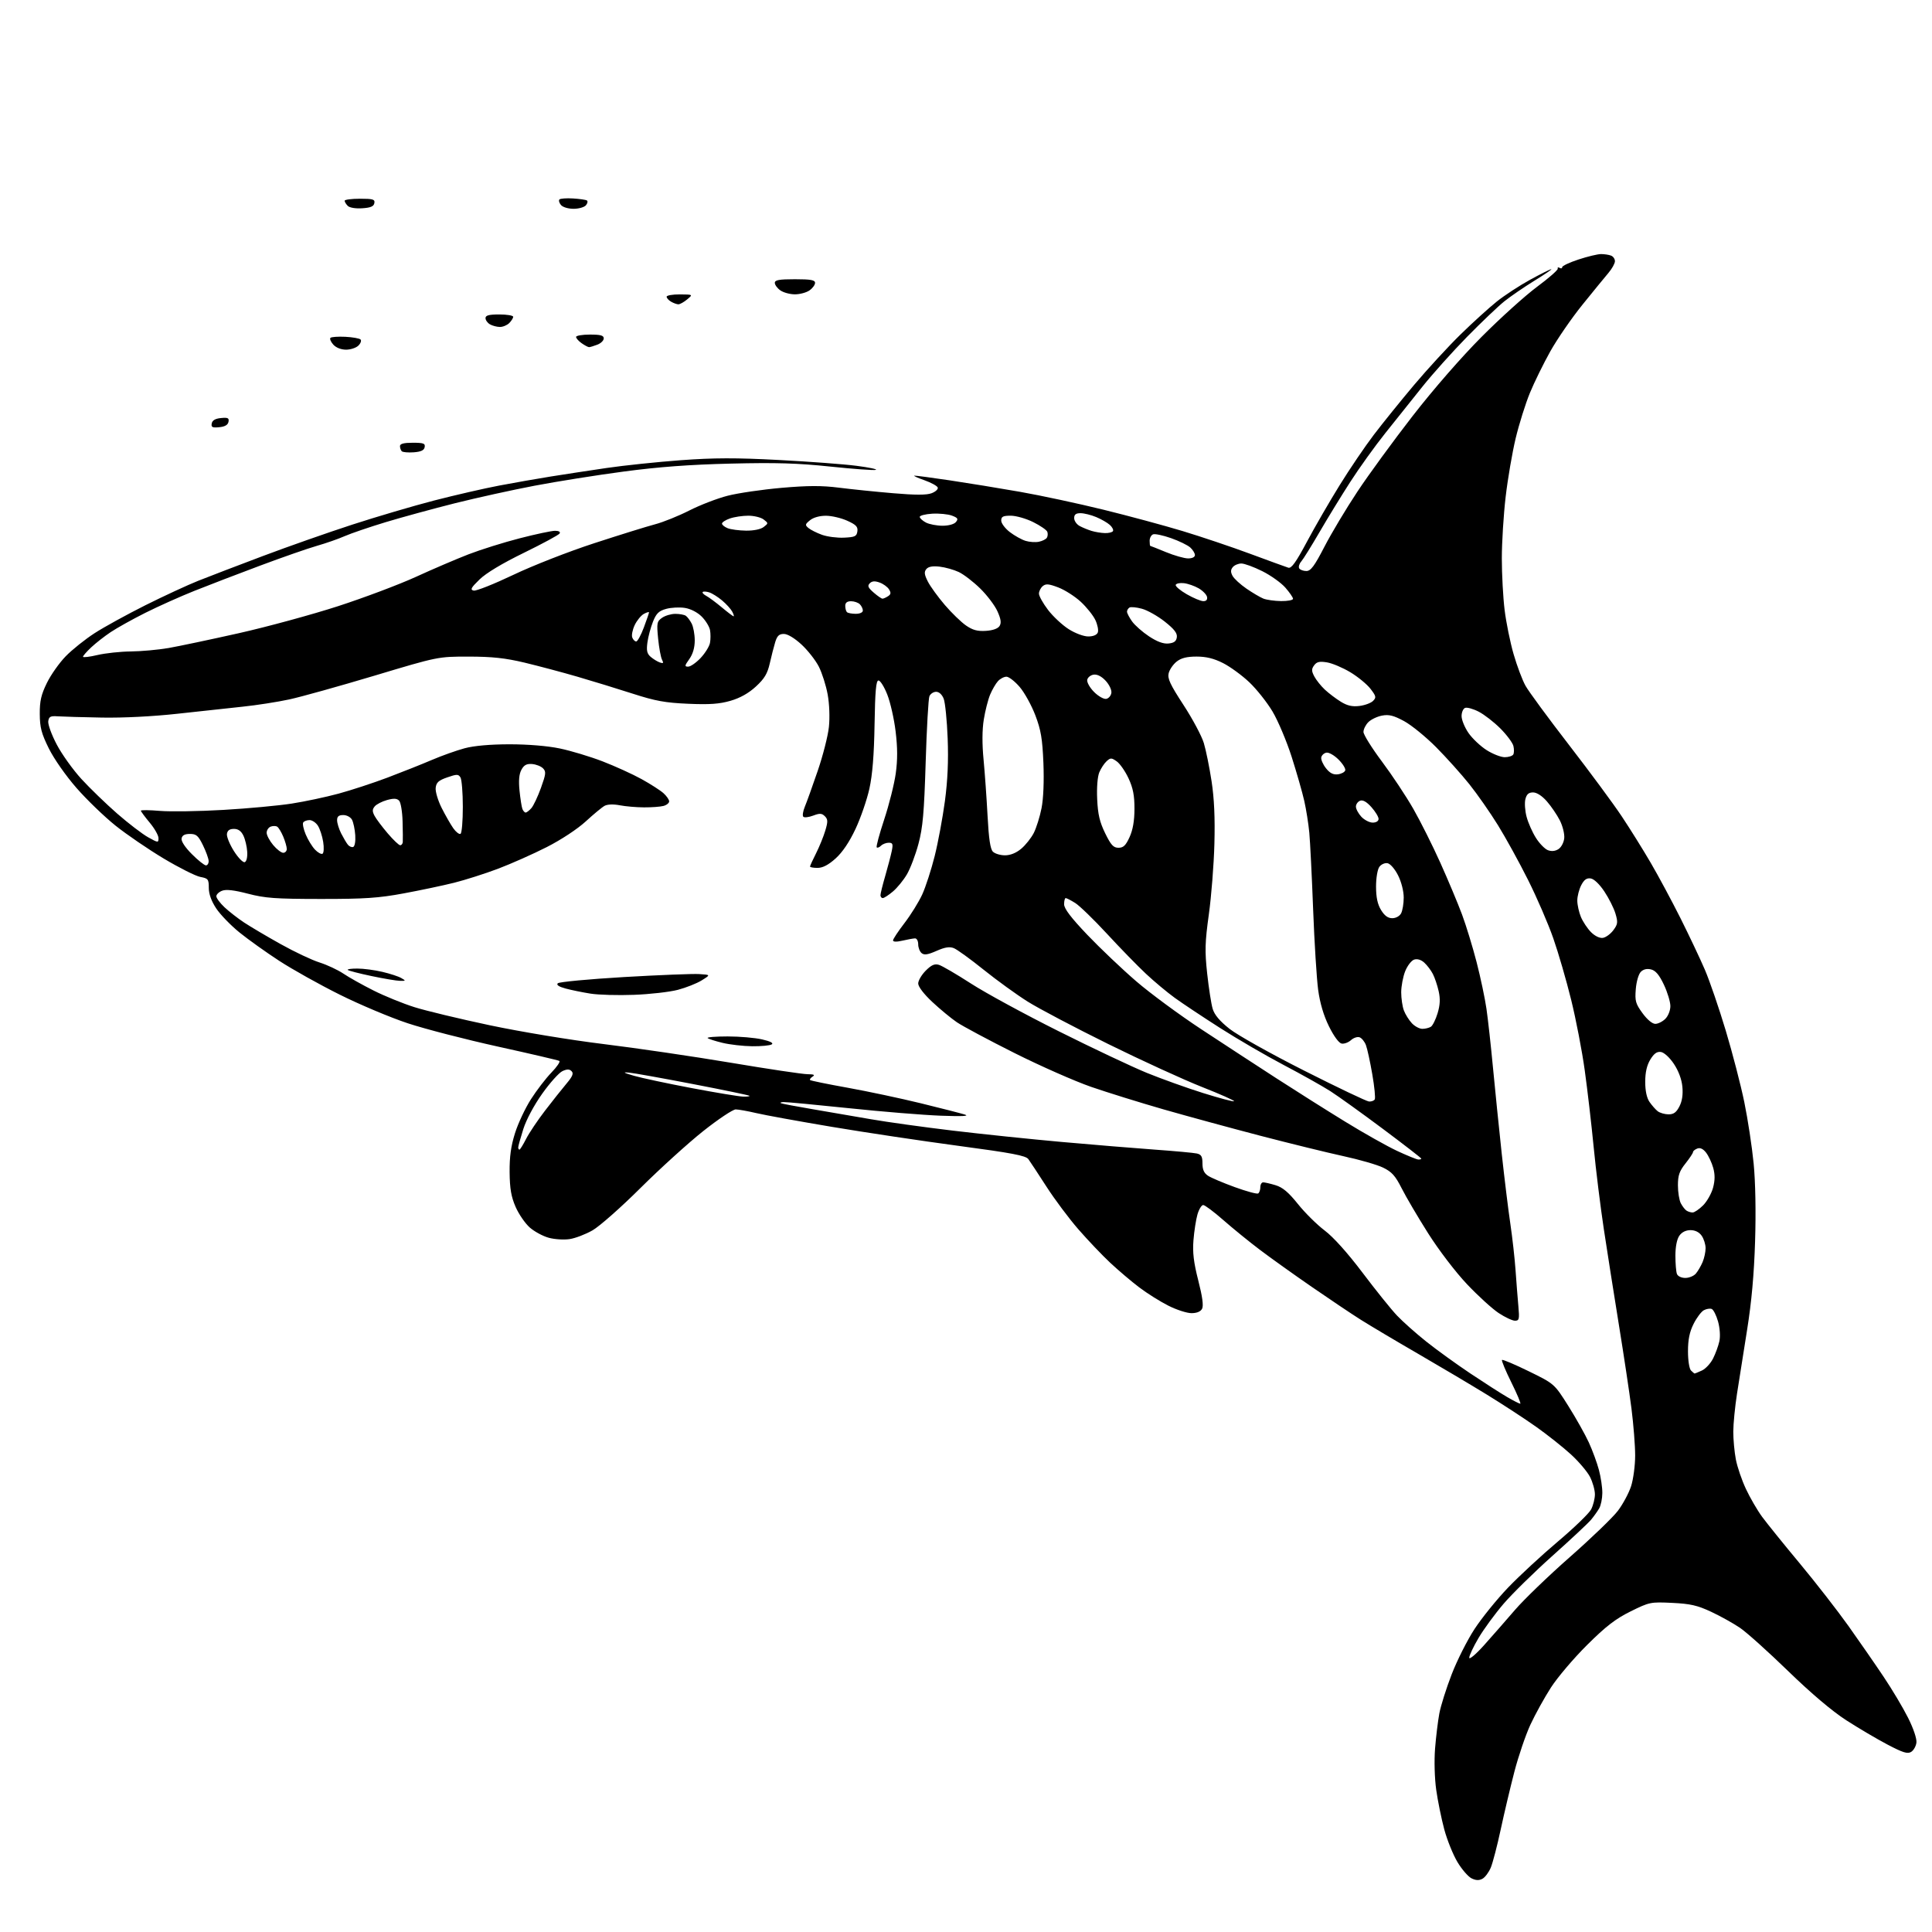 <?xml version="1.0" encoding="UTF-8" standalone="no"?>
<svg 
  version="1.1" 
  xmlns="http://www.w3.org/2000/svg" 
  xmlns:xlink="http://www.w3.org/1999/xlink" 
  xmlns:svg="http://www.w3.org/2000/svg"
  xmlns:rdf="http://www.w3.org/1999/02/22-rdf-syntax-ns#"
  xmlns:cc="http://creativecommons.org/ns#"
  xmlns:dc="http://purl.org/dc/elements/1.1/"
  viewBox="0 0 768 768"
  width="768"
  height="768"
>
<style>svg {background-color: white; }</style>"
<path stroke="none" fill="black" fill-rule="evenodd" d="M589.27,746.85C587.94,747.57 586.64,747.51 584.94,746.66C583.60,745.99 581.08,743.08 579.35,740.18C577.62,737.29 575.26,731.45 574.12,727.21C572.98,722.97 571.54,715.90 570.92,711.50C570.27,706.91 570.08,699.91 570.46,695.07C570.83,690.44 571.59,684.18 572.15,681.16C572.70,678.15 574.92,671.13 577.07,665.56C579.22,659.99 583.33,651.85 586.21,647.47C589.09,643.09 595.05,635.72 599.47,631.11C603.89,626.50 612.79,618.26 619.25,612.81C625.72,607.35 631.68,601.59 632.50,600.00C633.33,598.40 634.00,595.71 634.00,594.01C634.00,592.31 633.13,589.21 632.06,587.11C630.99,585.02 627.56,580.97 624.44,578.12C621.31,575.26 615.10,570.33 610.63,567.17C606.16,564.00 597.33,558.24 591.00,554.35C584.67,550.47 572.30,543.13 563.50,538.03C554.70,532.94 544.58,526.92 541.00,524.66C537.42,522.41 528.65,516.52 521.50,511.59C514.35,506.66 505.03,500.00 500.80,496.80C496.56,493.60 490.04,488.29 486.30,485.01C482.56,481.72 478.96,479.03 478.30,479.02C477.64,479.01 476.61,480.69 476.01,482.75C475.42,484.81 474.70,489.43 474.42,493.00C474.03,497.91 474.50,501.82 476.33,509.00C477.98,515.43 478.47,519.06 477.85,520.25C477.26,521.38 475.76,522.00 473.62,522.00C471.81,522.00 467.66,520.66 464.41,519.01C461.16,517.37 455.97,514.11 452.87,511.76C449.77,509.42 444.60,505.02 441.36,502.00C438.13,498.98 432.43,492.98 428.68,488.68C424.94,484.39 419.22,476.74 415.97,471.68C412.72,466.63 409.48,461.72 408.78,460.76C407.75,459.37 402.26,458.33 381.00,455.49C366.43,453.54 343.75,450.14 330.62,447.93C317.48,445.72 303.98,443.27 300.62,442.47C297.25,441.68 293.58,441.02 292.45,441.01C291.33,441.01 285.53,444.88 279.56,449.61C273.59,454.35 262.38,464.52 254.64,472.21C246.91,479.91 238.31,487.50 235.54,489.08C232.77,490.66 228.68,492.23 226.43,492.56C224.19,492.90 220.47,492.67 218.17,492.04C215.86,491.42 212.46,489.59 210.61,487.97C208.76,486.34 206.22,482.65 204.96,479.76C203.20,475.72 202.65,472.53 202.58,466.00C202.52,459.82 203.11,455.58 204.72,450.46C205.93,446.59 208.79,440.51 211.06,436.96C213.33,433.41 216.99,428.64 219.19,426.37C221.39,424.09 222.81,422.01 222.34,421.73C221.88,421.45 210.93,418.90 198.00,416.05C185.07,413.20 168.89,409.02 162.04,406.75C155.19,404.48 143.04,399.37 135.04,395.38C127.04,391.40 116.22,385.35 111.00,381.95C105.78,378.55 98.67,373.48 95.20,370.67C91.74,367.87 87.58,363.57 85.95,361.12C84.01,358.18 83.00,355.38 83.00,352.94C83.00,349.51 82.74,349.17 79.62,348.59C77.76,348.24 71.24,344.96 65.11,341.30C58.99,337.64 50.35,331.74 45.91,328.19C41.47,324.63 34.49,317.90 30.41,313.23C26.18,308.40 21.44,301.62 19.41,297.52C16.46,291.55 15.85,289.20 15.81,283.82C15.78,278.66 16.36,276.13 18.64,271.48C20.21,268.26 23.58,263.49 26.13,260.87C28.67,258.26 33.85,254.12 37.63,251.68C41.41,249.24 50.48,244.26 57.78,240.60C65.09,236.95 74.54,232.57 78.78,230.88C83.03,229.19 94.60,224.75 104.50,221.03C114.40,217.30 130.38,211.69 140.00,208.56C149.62,205.43 164.25,201.12 172.50,198.98C180.75,196.85 192.43,194.16 198.45,193.02C204.48,191.88 213.70,190.26 218.95,189.42C224.20,188.58 234.16,187.06 241.08,186.04C248.00,185.02 261.30,183.63 270.63,182.94C283.84,181.97 292.46,181.95 309.55,182.85C321.62,183.48 335.55,184.52 340.50,185.17C345.45,185.81 348.90,186.53 348.16,186.78C347.42,187.03 339.32,186.44 330.16,185.48C317.11,184.11 308.51,183.85 290.50,184.29C274.20,184.68 261.82,185.60 248.00,187.44C237.28,188.86 221.30,191.40 212.50,193.08C203.70,194.75 189.47,197.89 180.87,200.04C172.28,202.20 159.90,205.58 153.37,207.55C146.84,209.53 139.47,212.04 137.00,213.13C134.53,214.22 129.57,215.95 126.00,216.97C122.42,217.99 112.30,221.52 103.50,224.81C94.70,228.10 82.88,232.63 77.23,234.89C71.58,237.15 62.81,241.08 57.73,243.63C52.65,246.18 46.48,249.62 44.00,251.28C41.52,252.93 38.04,255.66 36.25,257.34C34.46,259.02 33.00,260.69 33.00,261.06C33.00,261.43 35.59,261.13 38.75,260.38C41.91,259.64 47.88,259.00 52.00,258.96C56.12,258.92 62.88,258.31 67.00,257.60C71.12,256.88 83.72,254.22 95.00,251.69C106.28,249.15 123.97,244.33 134.33,240.98C144.68,237.62 158.63,232.37 165.33,229.31C172.02,226.24 181.45,222.21 186.27,220.34C191.10,218.48 200.24,215.61 206.59,213.98C212.94,212.34 219.26,211.00 220.63,211.00C222.14,211.00 222.86,211.42 222.46,212.07C222.09,212.66 215.70,216.11 208.26,219.75C199.61,223.97 193.23,227.80 190.61,230.36C187.21,233.67 186.81,234.43 188.30,234.77C189.29,234.99 196.35,232.18 204.00,228.54C211.72,224.85 226.03,219.25 236.20,215.94C246.26,212.66 257.15,209.27 260.39,208.42C263.63,207.57 269.77,205.09 274.03,202.92C278.30,200.75 285.15,198.11 289.27,197.06C293.39,196.00 303.01,194.60 310.63,193.93C321.18,193.01 326.66,192.99 333.50,193.86C338.45,194.49 348.13,195.48 355.01,196.06C363.90,196.82 368.34,196.82 370.34,196.06C371.89,195.47 372.99,194.46 372.77,193.81C372.55,193.16 370.15,191.85 367.44,190.89C364.72,189.94 362.95,189.12 363.50,189.08C364.05,189.04 370.35,189.88 377.50,190.94C384.65,192.01 397.25,194.06 405.50,195.51C413.75,196.96 428.65,200.16 438.62,202.61C448.58,205.06 462.74,208.88 470.09,211.10C477.44,213.32 489.53,217.39 496.97,220.15C504.41,222.91 511.23,225.39 512.13,225.67C513.36,226.05 515.16,223.54 519.54,215.33C522.72,209.38 528.57,199.26 532.54,192.86C536.50,186.45 542.61,177.45 546.10,172.86C549.60,168.26 556.82,159.32 562.14,153.00C567.47,146.68 575.80,137.62 580.66,132.88C585.52,128.13 591.99,122.27 595.03,119.84C598.07,117.41 604.01,113.53 608.23,111.21C612.45,108.90 616.24,107.00 616.66,107.00C617.07,107.00 614.05,109.07 609.95,111.59C605.85,114.12 600.48,117.80 598.00,119.78C595.52,121.77 588.85,128.13 583.16,133.92C577.48,139.71 569.49,148.62 565.41,153.73C561.34,158.83 554.68,167.16 550.62,172.25C546.56,177.34 540.34,186.00 536.80,191.50C533.25,197.00 527.74,206.00 524.54,211.50C521.35,217.00 518.07,222.26 517.27,223.19C516.46,224.11 516.10,225.35 516.46,225.94C516.82,226.52 518.10,226.99 519.31,226.99C521.06,226.97 522.50,225.04 526.50,217.30C529.25,211.97 535.15,202.12 539.61,195.40C544.06,188.67 553.95,175.15 561.56,165.34C569.82,154.71 580.89,142.00 588.96,133.90C596.41,126.42 606.33,117.47 611.00,114.01C615.67,110.55 619.38,107.30 619.23,106.79C619.07,106.27 619.41,106.14 619.98,106.48C620.54,106.83 621.00,106.70 621.00,106.20C621.00,105.69 623.93,104.32 627.52,103.14C631.11,101.96 635.12,101.00 636.44,101.00C637.76,101.00 639.55,101.27 640.42,101.61C641.29,101.94 641.98,102.95 641.96,103.86C641.94,104.76 640.78,106.85 639.37,108.50C637.97,110.15 633.32,115.84 629.03,121.15C624.74,126.46 619.01,134.79 616.28,139.65C613.56,144.52 609.90,151.96 608.16,156.19C606.42,160.43 603.87,168.53 602.51,174.19C601.15,179.86 599.35,190.35 598.52,197.49C597.68,204.64 597.00,215.67 597.00,221.99C597.00,228.32 597.50,237.55 598.11,242.50C598.72,247.45 600.32,255.32 601.67,260.00C603.02,264.68 605.15,270.35 606.41,272.60C607.67,274.86 615.44,285.44 623.68,296.10C631.93,306.77 641.37,319.55 644.66,324.50C647.96,329.45 653.15,337.77 656.20,343.00C659.25,348.23 664.57,358.12 668.02,365.00C671.46,371.88 675.83,381.10 677.72,385.50C679.61,389.90 683.34,400.78 686.01,409.67C688.68,418.56 692.01,431.38 693.40,438.17C694.79,444.95 696.46,455.90 697.10,462.50C697.82,469.88 698.04,481.82 697.67,493.50C697.27,506.48 696.27,517.57 694.52,528.50C693.12,537.30 691.30,548.77 690.49,554.00C689.68,559.23 689.01,566.03 689.01,569.11C689.00,572.20 689.46,577.15 690.02,580.11C690.58,583.07 692.38,588.36 694.03,591.87C695.67,595.38 698.57,600.37 700.47,602.96C702.38,605.55 709.09,613.87 715.39,621.43C721.69,629.00 730.41,640.21 734.78,646.34C739.14,652.48 745.45,661.58 748.79,666.58C752.14,671.57 756.51,678.90 758.50,682.87C760.62,687.09 761.99,691.17 761.81,692.69C761.64,694.13 760.70,695.79 759.72,696.40C758.29,697.29 756.45,696.72 750.32,693.50C746.13,691.30 738.74,686.94 733.90,683.82C728.29,680.20 719.92,673.11 710.80,664.26C702.94,656.63 694.35,648.92 691.73,647.13C689.11,645.34 683.94,642.46 680.25,640.73C674.73,638.15 671.96,637.52 664.71,637.17C656.13,636.76 655.68,636.85 648.20,640.55C642.19,643.52 638.38,646.46 630.87,653.93C625.57,659.19 619.11,666.80 616.51,670.84C613.91,674.88 610.24,681.53 608.34,685.63C606.45,689.73 603.59,698.13 601.99,704.29C600.39,710.46 597.94,720.78 596.56,727.23C595.18,733.68 593.40,740.51 592.61,742.40C591.82,744.29 590.32,746.30 589.27,746.85zM589.93,654.00C593.14,650.42 598.65,644.12 602.20,640.00C605.74,635.88 615.58,626.39 624.07,618.93C632.56,611.46 641.14,603.20 643.14,600.56C645.13,597.93 647.50,593.52 648.39,590.77C649.27,588.02 650.00,582.54 650.00,578.60C650.00,574.65 649.34,566.27 648.54,559.96C647.74,553.66 645.47,538.60 643.51,526.50C641.55,514.40 638.86,497.30 637.53,488.50C636.20,479.70 634.39,465.07 633.51,456.00C632.63,446.93 631.03,433.19 629.96,425.49C628.90,417.78 626.47,405.18 624.57,397.49C622.68,389.79 619.48,378.77 617.46,373.00C615.45,367.23 610.94,356.79 607.44,349.81C603.95,342.83 598.55,333.02 595.45,328.01C592.35,323.00 587.23,315.66 584.06,311.70C580.89,307.74 574.95,301.12 570.86,297.00C566.76,292.88 561.04,288.22 558.14,286.65C553.99,284.41 552.13,283.94 549.38,284.46C547.46,284.82 545.01,285.99 543.94,287.06C542.87,288.13 542.00,289.88 542.00,290.96C542.00,292.03 545.30,297.32 549.33,302.71C553.36,308.09 558.97,316.55 561.80,321.50C564.63,326.45 569.48,336.12 572.57,343.00C575.66,349.88 579.53,359.10 581.17,363.50C582.81,367.90 585.42,376.45 586.98,382.50C588.54,388.55 590.30,396.88 590.89,401.00C591.49,405.12 592.66,415.70 593.49,424.50C594.33,433.30 595.88,448.60 596.95,458.50C598.03,468.40 599.57,481.00 600.39,486.50C601.20,492.00 602.14,500.32 602.46,505.00C602.79,509.68 603.29,516.09 603.58,519.25C604.04,524.40 603.90,525.00 602.22,525.00C601.19,525.00 598.26,523.62 595.72,521.94C593.18,520.26 587.52,515.10 583.14,510.47C578.61,505.68 571.97,496.98 567.72,490.28C563.62,483.80 558.88,475.74 557.18,472.36C554.66,467.38 553.27,465.83 549.79,464.14C547.43,463.00 540.33,460.95 534.00,459.58C527.67,458.20 512.83,454.56 501.00,451.48C489.18,448.39 471.85,443.67 462.50,440.99C453.15,438.30 440.23,434.28 433.78,432.06C427.34,429.83 413.61,423.78 403.28,418.60C392.95,413.42 382.63,407.90 380.34,406.34C378.05,404.78 373.66,401.15 370.59,398.28C367.23,395.14 365.00,392.22 365.00,390.95C365.00,389.79 366.35,387.50 367.99,385.85C370.26,383.58 371.53,383.02 373.24,383.54C374.48,383.91 380.23,387.26 386.00,390.99C391.77,394.72 407.49,403.26 420.92,409.97C434.35,416.69 450.10,424.12 455.92,426.50C461.74,428.87 471.81,432.48 478.31,434.52C484.80,436.55 490.32,438.01 490.57,437.76C490.82,437.51 485.06,434.95 477.76,432.07C470.47,429.19 453.70,421.51 440.50,415.00C427.30,408.49 412.90,400.90 408.50,398.14C404.10,395.37 396.23,389.67 391.00,385.47C385.77,381.26 380.45,377.41 379.16,376.90C377.45,376.23 375.62,376.52 372.27,378.00C368.82,379.52 367.39,379.74 366.36,378.88C365.61,378.26 365.00,376.69 365.00,375.38C365.00,374.07 364.44,373.01 363.75,373.02C363.06,373.04 360.81,373.44 358.75,373.92C356.39,374.47 355.00,374.43 355.00,373.82C355.00,373.28 357.05,370.19 359.55,366.93C362.05,363.68 365.22,358.57 366.60,355.57C367.97,352.57 370.20,345.70 371.55,340.31C372.90,334.91 374.72,325.10 375.61,318.50C376.71,310.25 377.06,302.44 376.71,293.50C376.44,286.35 375.72,279.26 375.13,277.75C374.47,276.08 373.30,275.00 372.13,275.00C371.08,275.00 369.88,275.79 369.46,276.75C369.05,277.71 368.38,289.52 367.97,303.00C367.35,323.08 366.84,328.93 365.11,335.41C363.95,339.77 361.88,345.23 360.52,347.56C359.15,349.89 356.65,352.96 354.94,354.39C353.24,355.83 351.43,357.00 350.92,357.00C350.42,357.00 350.00,356.49 350.00,355.86C350.00,355.23 350.86,351.74 351.92,348.11C352.97,344.47 354.13,340.04 354.50,338.25C355.06,335.50 354.87,335.00 353.28,335.00C352.25,335.00 350.87,335.53 350.22,336.18C349.57,336.83 348.80,337.13 348.51,336.84C348.22,336.56 349.56,331.55 351.49,325.73C353.42,319.90 355.48,311.69 356.07,307.49C356.83,302.01 356.81,297.26 356.02,290.75C355.42,285.75 353.92,279.15 352.70,276.08C351.49,273.01 349.92,270.50 349.22,270.50C348.24,270.50 347.87,274.65 347.65,288.00C347.45,300.07 346.82,307.98 345.60,313.50C344.63,317.90 342.15,325.10 340.09,329.50C337.63,334.74 334.90,338.79 332.17,341.25C329.31,343.82 327.05,345.00 325.00,345.00C323.35,345.00 322.00,344.76 322.00,344.47C322.00,344.17 323.07,341.81 324.39,339.22C325.70,336.62 327.35,332.57 328.06,330.21C329.15,326.57 329.12,325.69 327.89,324.46C326.70,323.27 325.87,323.22 323.26,324.21C321.51,324.87 319.74,325.08 319.33,324.67C318.92,324.26 319.19,322.48 319.92,320.71C320.66,318.95 322.96,312.55 325.03,306.50C327.11,300.45 329.12,292.57 329.50,289.00C329.90,285.19 329.70,279.84 329.01,276.06C328.37,272.52 326.79,267.55 325.51,265.02C324.23,262.49 321.12,258.53 318.61,256.21C315.84,253.66 313.08,252.00 311.60,252.00C309.71,252.00 308.93,252.74 308.16,255.25C307.62,257.04 306.64,260.84 306.00,263.70C305.07,267.79 303.89,269.77 300.49,272.90C297.60,275.56 294.23,277.46 290.41,278.57C286.00,279.85 282.09,280.13 273.58,279.76C264.47,279.37 260.55,278.66 251.50,275.74C245.45,273.79 235.55,270.75 229.50,268.99C223.45,267.23 214.00,264.72 208.50,263.40C200.83,261.58 195.66,261.02 186.32,261.01C174.14,261.00 174.14,261.00 148.82,268.60C134.89,272.77 119.67,277.02 115.00,278.03C110.33,279.04 102.00,280.34 96.50,280.91C91.00,281.48 79.30,282.75 70.50,283.73C60.80,284.80 48.98,285.40 40.50,285.25C32.80,285.11 24.93,284.88 23.00,284.75C20.05,284.54 19.45,284.85 19.18,286.73C19.01,287.95 20.52,292.10 22.55,295.95C24.57,299.81 28.99,305.97 32.36,309.66C35.74,313.34 42.15,319.54 46.60,323.43C51.06,327.32 56.57,331.54 58.85,332.81C62.86,335.05 63.00,335.06 63.00,333.16C63.00,332.08 61.43,329.30 59.50,327.00C57.58,324.70 56.00,322.56 56.00,322.26C56.00,321.95 59.39,321.99 63.54,322.34C67.69,322.69 79.05,322.52 88.79,321.95C98.53,321.39 110.78,320.25 116.00,319.43C121.22,318.62 129.58,316.84 134.56,315.49C139.54,314.14 148.32,311.27 154.06,309.10C159.80,306.93 167.73,303.78 171.69,302.08C175.64,300.39 181.49,298.31 184.69,297.45C188.41,296.45 194.82,295.88 202.50,295.87C209.84,295.87 217.60,296.50 222.50,297.52C226.90,298.43 234.55,300.74 239.50,302.64C244.45,304.55 251.43,307.72 255.00,309.69C258.57,311.66 262.51,314.19 263.75,315.31C264.99,316.43 266.00,317.89 266.00,318.56C266.00,319.22 264.99,320.04 263.75,320.37C262.51,320.70 259.02,320.96 256.00,320.94C252.97,320.93 248.63,320.55 246.35,320.11C243.85,319.62 241.47,319.71 240.35,320.32C239.33,320.87 235.96,323.66 232.85,326.52C229.55,329.55 223.08,333.81 217.35,336.73C211.93,339.48 203.22,343.35 198.00,345.33C192.78,347.30 184.90,349.81 180.50,350.91C176.10,352.01 167.10,353.91 160.50,355.13C150.49,356.99 145.01,357.36 127.50,357.35C109.50,357.34 105.37,357.04 98.57,355.26C93.12,353.84 89.91,353.46 88.32,354.07C87.04,354.55 86.00,355.55 86.00,356.28C86.00,357.01 87.46,358.98 89.25,360.66C91.04,362.34 94.53,365.05 97.00,366.69C99.47,368.33 106.00,372.19 111.50,375.26C117.00,378.34 123.97,381.64 127.00,382.59C130.03,383.55 134.30,385.55 136.50,387.03C138.70,388.52 144.10,391.54 148.50,393.75C152.90,395.96 160.20,398.93 164.71,400.35C169.23,401.78 182.73,405.02 194.71,407.56C207.03,410.16 226.72,413.42 240.00,415.04C252.93,416.62 275.65,419.96 290.50,422.45C305.35,424.95 319.07,427.00 321.00,427.01C323.55,427.03 324.10,427.28 323.03,427.96C322.22,428.47 321.77,429.09 322.03,429.34C322.29,429.59 329.02,430.97 337.00,432.40C344.98,433.84 358.02,436.61 366.00,438.56C373.98,440.51 381.85,442.53 383.50,443.04C385.56,443.68 382.57,443.82 374.00,443.51C367.12,443.25 350.70,441.92 337.50,440.53C324.30,439.15 312.60,438.05 311.50,438.09C310.40,438.13 309.95,438.34 310.50,438.56C311.05,438.79 316.68,439.85 323.00,440.92C329.32,442.00 339.76,443.79 346.18,444.91C352.61,446.03 367.23,448.06 378.68,449.43C390.13,450.80 409.62,452.83 422.00,453.94C434.38,455.04 451.02,456.42 459.00,456.99C466.98,457.56 474.51,458.26 475.75,458.53C477.55,458.94 478.00,459.73 478.00,462.50C478.00,464.98 478.63,466.36 480.25,467.41C481.49,468.21 486.27,470.24 490.88,471.91C495.49,473.59 499.65,474.71 500.13,474.42C500.61,474.12 501.00,473.01 501.00,471.94C501.00,470.87 501.51,470.00 502.13,470.00C502.76,470.00 504.98,470.51 507.06,471.14C509.86,471.98 512.20,473.94 515.94,478.61C518.73,482.10 523.52,486.84 526.58,489.15C530.07,491.78 535.66,498.02 541.63,505.92C546.85,512.84 553.00,520.49 555.31,522.93C557.61,525.36 562.87,530.04 566.99,533.32C571.11,536.60 578.98,542.29 584.49,545.97C590.00,549.65 596.56,553.86 599.09,555.33C601.61,556.80 603.97,558.00 604.33,558.00C604.69,558.00 603.10,554.19 600.79,549.54C598.48,544.88 596.81,540.86 597.07,540.60C597.33,540.34 602.12,542.36 607.71,545.10C617.87,550.07 617.87,550.07 623.40,558.84C626.44,563.66 630.12,570.21 631.58,573.39C633.04,576.57 634.85,581.50 635.60,584.34C636.36,587.18 636.97,591.30 636.95,593.50C636.94,595.70 636.38,598.44 635.71,599.58C635.05,600.73 633.60,602.76 632.50,604.09C631.40,605.42 624.52,611.86 617.20,618.40C609.89,624.93 601.12,633.54 597.70,637.53C594.29,641.51 589.81,647.62 587.75,651.11C585.69,654.60 584.02,658.14 584.05,658.98C584.08,659.81 586.73,657.58 589.93,654.00zM673.65,546.00C673.79,546.00 675.09,545.46 676.53,544.80C677.98,544.14 679.97,542.01 680.96,540.05C681.95,538.10 683.08,534.99 683.48,533.15C683.90,531.19 683.68,527.94 682.95,525.31C682.25,522.84 681.12,520.60 680.42,520.33C679.73,520.06 678.32,520.29 677.30,520.84C676.27,521.39 674.44,523.84 673.22,526.28C671.62,529.48 671.00,532.51 671.00,537.16C671.00,540.84 671.52,544.12 672.20,544.80C672.86,545.46 673.51,546.00 673.65,546.00zM669.95,508.00C671.46,508.00 673.35,507.21 674.15,506.25C674.96,505.29 676.15,503.24 676.81,501.70C677.46,500.16 678.00,497.68 678.00,496.18C678.00,494.67 677.30,492.44 676.44,491.22C675.45,489.80 673.85,489.00 672.00,489.00C670.15,489.00 668.55,489.80 667.56,491.22C666.59,492.60 666.00,495.60 666.00,499.14C666.00,502.27 666.27,505.55 666.61,506.42C666.96,507.33 668.38,508.00 669.95,508.00zM672.83,481.98C673.56,481.99 675.43,480.72 677.00,479.16C678.56,477.59 680.34,474.44 680.96,472.16C681.75,469.20 681.77,466.91 681.03,464.25C680.46,462.19 679.18,459.47 678.20,458.20C677.02,456.68 675.84,456.12 674.71,456.56C673.77,456.92 673.00,457.55 673.00,457.97C673.00,458.39 671.65,460.42 670.00,462.50C667.58,465.54 667.00,467.23 667.00,471.20C667.00,473.91 667.52,477.11 668.15,478.32C668.78,479.52 669.79,480.83 670.40,481.23C671.00,481.64 672.10,481.98 672.83,481.98zM563.75,460.92C564.44,460.96 565.00,460.81 565.00,460.58C565.00,460.35 558.14,455.04 549.75,448.77C541.36,442.50 531.94,435.74 528.80,433.73C525.67,431.73 517.34,427.06 510.30,423.36C503.26,419.66 491.88,413.03 485.00,408.64C478.12,404.24 470.02,398.86 467.00,396.67C463.98,394.48 458.81,390.17 455.53,387.09C452.25,384.02 445.27,376.86 440.03,371.18C434.79,365.51 429.10,359.99 427.38,358.93C425.67,357.87 423.98,357.00 423.63,357.00C423.28,357.00 423.00,358.11 423.00,359.46C423.00,361.20 425.71,364.77 432.25,371.63C437.34,376.96 446.07,385.26 451.66,390.07C457.24,394.88 468.94,403.50 477.66,409.23C486.37,414.96 499.80,423.73 507.50,428.71C515.20,433.69 527.49,441.44 534.82,445.94C542.14,450.44 551.37,455.63 555.32,457.48C559.27,459.32 563.06,460.87 563.75,460.92zM206.48,457.00C206.74,457.00 207.93,455.09 209.12,452.75C210.31,450.41 213.70,445.35 216.66,441.50C219.61,437.65 223.46,432.81 225.20,430.74C227.61,427.88 228.09,426.69 227.21,425.81C226.35,424.95 225.43,424.94 223.59,425.78C222.24,426.39 218.63,430.41 215.58,434.70C212.28,439.33 209.21,445.08 208.01,448.86C206.91,452.35 206.00,455.61 206.00,456.11C206.00,456.60 206.22,457.00 206.48,457.00zM663.22,442.97C665.29,442.99 666.35,442.23 667.59,439.83C668.68,437.71 669.07,435.13 668.77,431.97C668.49,429.02 667.23,425.66 665.38,422.89C663.68,420.35 661.51,418.37 660.24,418.18C658.65,417.95 657.50,418.78 656.03,421.18C654.65,423.45 654.01,426.25 654.00,430.03C654.00,433.61 654.60,436.43 655.70,438.03C656.64,439.39 658.10,441.05 658.95,441.72C659.80,442.39 661.73,442.95 663.22,442.97zM544.19,437.87C545.12,437.94 546.15,437.57 546.48,437.04C546.81,436.51 546.37,431.99 545.50,427.01C544.64,422.02 543.50,416.82 542.98,415.45C542.46,414.07 541.33,412.68 540.48,412.35C539.62,412.03 538.08,412.53 537.04,413.47C536.00,414.41 534.33,415.02 533.32,414.84C532.23,414.64 530.21,411.89 528.29,408.00C526.17,403.71 524.71,398.78 523.99,393.50C523.40,389.10 522.49,374.70 521.99,361.50C521.49,348.30 520.80,334.57 520.47,331.00C520.13,327.43 519.23,321.73 518.46,318.34C517.70,314.96 515.44,307.08 513.45,300.84C511.45,294.60 508.03,286.50 505.85,282.84C503.66,279.17 499.50,273.93 496.60,271.19C493.71,268.45 489.02,265.03 486.20,263.60C482.56,261.75 479.50,261.00 475.67,261.00C471.80,261.00 469.56,261.56 467.75,262.98C466.36,264.08 464.93,266.15 464.57,267.59C464.03,269.71 465.14,272.08 470.45,280.23C474.05,285.74 477.69,292.56 478.54,295.38C479.39,298.19 480.77,305.00 481.61,310.50C482.67,317.38 483.02,325.19 482.74,335.50C482.52,343.75 481.53,356.35 480.53,363.50C478.99,374.63 478.90,378.01 479.87,387.00C480.50,392.77 481.48,399.07 482.05,401.00C482.77,403.42 484.85,405.89 488.78,409.00C491.91,411.48 505.28,418.96 518.49,425.62C531.69,432.29 543.26,437.80 544.19,437.87zM295.42,435.92C297.02,435.97 298.15,435.81 297.92,435.59C297.69,435.36 287.60,433.27 275.50,430.94C263.40,428.61 251.93,426.55 250.00,426.37C247.36,426.12 247.84,426.43 252.00,427.64C255.03,428.52 265.38,430.72 275.00,432.54C284.62,434.36 293.81,435.88 295.42,435.92zM299.00,415.90C295.43,415.86 290.12,415.25 287.22,414.55C284.32,413.85 281.65,412.99 281.30,412.64C280.95,412.29 284.53,412.00 289.26,412.00C293.98,412.00 300.14,412.53 302.95,413.18C306.23,413.93 307.59,414.64 306.77,415.16C306.07,415.61 302.57,415.94 299.00,415.90zM565.42,408.98C566.57,408.98 568.08,408.60 568.80,408.15C569.51,407.69 570.72,405.27 571.47,402.77C572.46,399.47 572.58,397.07 571.89,394.01C571.37,391.69 570.33,388.60 569.57,387.14C568.82,385.69 567.29,383.67 566.17,382.66C564.91,381.51 563.40,381.06 562.17,381.45C561.08,381.79 559.47,383.87 558.59,386.06C557.72,388.25 557.00,392.03 557.00,394.46C557.00,396.88 557.48,400.14 558.07,401.68C558.65,403.23 560.08,405.51 561.24,406.75C562.40,407.99 564.28,408.99 565.42,408.98zM658.01,407.00C659.10,407.00 660.90,406.10 662.00,405.00C663.13,403.87 664.00,401.67 664.00,399.94C664.00,398.25 662.84,394.43 661.43,391.44C659.59,387.55 658.14,385.82 656.34,385.37C654.69,384.96 653.29,385.28 652.25,386.32C651.36,387.21 650.49,390.21 650.25,393.20C649.87,397.90 650.17,398.98 652.92,402.75C654.77,405.29 656.81,407.00 658.01,407.00zM252.00,395.46C245.68,395.70 237.90,395.49 234.73,394.98C231.56,394.48 227.12,393.57 224.85,392.96C222.15,392.23 221.08,391.52 221.73,390.87C222.28,390.32 234.15,389.21 248.11,388.39C262.08,387.58 275.52,387.04 278.00,387.21C282.50,387.50 282.50,387.50 278.94,389.71C276.99,390.93 272.71,392.62 269.44,393.48C266.17,394.33 258.32,395.23 252.00,395.46zM159.00,389.90C157.62,389.88 152.52,389.02 147.65,387.99C142.78,386.97 138.54,385.87 138.23,385.56C137.92,385.25 139.65,385.01 142.08,385.02C144.51,385.02 148.98,385.61 152.00,386.33C155.03,387.04 158.40,388.14 159.50,388.78C161.40,389.88 161.38,389.94 159.00,389.90zM637.17,372.82C638.34,372.64 640.21,371.28 641.32,369.79C643.11,367.38 643.20,366.62 642.16,363.13C641.51,360.96 639.52,357.01 637.74,354.35C635.80,351.44 633.62,349.37 632.31,349.19C630.71,348.96 629.69,349.70 628.56,351.89C627.70,353.55 627.00,356.29 627.00,357.98C627.00,359.68 627.65,362.62 628.44,364.52C629.24,366.42 631.05,369.14 632.47,370.56C634.00,372.09 635.90,373.01 637.17,372.82zM553.45,365.00C554.88,365.00 556.37,364.18 556.96,363.07C557.53,362.00 558.00,359.17 558.00,356.78C558.00,354.25 557.06,350.55 555.75,347.96C554.48,345.44 552.66,343.34 551.57,343.14C550.50,342.94 549.04,343.59 548.32,344.58C547.57,345.60 547.00,349.00 547.00,352.44C547.01,356.72 547.59,359.46 548.99,361.75C550.37,364.01 551.73,365.00 553.45,365.00zM81.87,344.00C82.49,344.00 82.97,343.21 82.94,342.25C82.91,341.29 81.89,338.48 80.68,336.00C78.80,332.17 78.03,331.50 75.50,331.50C73.43,331.50 72.42,332.05 72.18,333.30C71.97,334.40 73.57,336.83 76.29,339.55C78.73,342.00 81.25,344.00 81.87,344.00zM97.28,342.72C98.00,342.46 98.41,340.78 98.27,338.57C98.15,336.53 97.47,333.66 96.76,332.18C95.87,330.34 94.70,329.50 92.99,329.50C91.26,329.50 90.41,330.11 90.21,331.50C90.06,332.60 91.31,335.67 92.99,338.32C94.67,340.98 96.60,342.95 97.28,342.72zM128.22,339.37C128.72,339.05 128.84,336.93 128.47,334.65C128.11,332.37 127.17,329.49 126.38,328.25C125.60,327.01 124.09,326.00 123.04,326.00C121.98,326.00 120.85,326.43 120.53,326.96C120.20,327.48 120.65,329.61 121.52,331.69C122.38,333.77 124.04,336.48 125.19,337.71C126.35,338.93 127.71,339.68 128.22,339.37zM399.49,340.00C401.65,340.00 403.96,339.07 405.97,337.37C407.68,335.93 409.93,333.11 410.95,331.10C411.97,329.09 413.36,324.66 414.03,321.25C414.78,317.45 415.06,310.51 414.77,303.28C414.37,293.64 413.79,290.20 411.56,284.33C410.05,280.38 407.26,275.32 405.34,273.08C403.42,270.84 401.05,269.00 400.08,269.00C399.11,269.00 397.58,269.80 396.69,270.79C395.80,271.77 394.40,274.18 393.58,276.15C392.76,278.12 391.63,282.56 391.07,286.03C390.41,290.11 390.38,295.72 390.98,301.92C391.48,307.19 392.20,317.26 392.57,324.30C393.05,333.41 393.66,337.52 394.69,338.55C395.49,339.35 397.65,340.00 399.49,340.00zM112.59,339.00C113.37,339.00 114.00,338.31 114.00,337.47C114.00,336.63 113.37,334.43 112.60,332.59C111.83,330.75 110.75,328.96 110.19,328.62C109.64,328.27 108.46,328.27 107.59,328.60C106.72,328.94 106.00,330.03 106.00,331.03C106.00,332.03 107.17,334.23 108.59,335.92C110.01,337.62 111.81,339.00 112.59,339.00zM619.50,337.54C620.62,336.83 621.63,334.93 621.81,333.21C621.98,331.52 621.19,328.34 620.05,326.10C618.92,323.88 616.59,320.47 614.89,318.53C612.98,316.35 610.88,315.00 609.42,315.00C607.67,315.00 606.86,315.71 606.36,317.69C605.99,319.17 606.21,322.33 606.85,324.71C607.48,327.10 609.15,330.86 610.55,333.07C611.94,335.29 614.08,337.48 615.29,337.95C616.73,338.51 618.20,338.37 619.50,337.54zM140.40,336.68C141.03,336.45 141.38,334.46 141.22,332.02C141.06,329.67 140.48,326.90 139.93,325.87C139.37,324.82 137.85,324.00 136.46,324.00C134.65,324.00 134.00,324.54 134.00,326.05C134.00,327.18 134.73,329.54 135.62,331.30C136.52,333.06 137.71,335.08 138.28,335.78C138.84,336.49 139.80,336.89 140.40,336.68zM444.62,337.00C446.57,337.00 447.51,336.09 449.03,332.75C450.34,329.86 450.96,326.26 450.97,321.50C450.98,316.20 450.40,313.25 448.60,309.38C447.29,306.57 445.18,303.54 443.91,302.65C441.83,301.19 441.45,301.19 439.90,302.59C438.95,303.45 437.64,305.45 436.98,307.04C436.27,308.76 435.93,313.10 436.15,317.72C436.42,323.73 437.15,326.80 439.33,331.25C441.63,335.94 442.60,337.00 444.62,337.00zM159.08,336.00C159.59,336.00 160.05,335.44 160.11,334.75C160.17,334.06 160.14,330.35 160.03,326.50C159.93,322.65 159.31,318.95 158.65,318.27C157.77,317.36 156.52,317.29 153.84,318.03C151.85,318.58 149.65,319.72 148.96,320.55C147.96,321.75 147.95,322.54 148.91,324.34C149.58,325.59 151.94,328.72 154.14,331.30C156.35,333.89 158.57,336.00 159.08,336.00zM183.08,331.45C183.58,331.14 183.99,326.30 183.98,320.69C183.98,315.09 183.55,309.83 183.03,309.02C182.20,307.70 181.59,307.70 177.80,309.02C174.35,310.21 173.44,311.03 173.19,313.17C173.02,314.64 174.09,318.24 175.57,321.17C177.05,324.10 179.13,327.74 180.20,329.26C181.28,330.78 182.57,331.77 183.08,331.45zM545.67,327.00C547.06,327.00 548.00,326.40 548.00,325.52C548.00,324.70 546.72,322.60 545.16,320.85C543.25,318.72 541.77,317.88 540.66,318.30C539.75,318.65 539.00,319.71 539.00,320.65C539.00,321.60 539.98,323.41 541.17,324.69C542.37,325.96 544.40,327.00 545.67,327.00zM208.95,323.00C209.36,323.00 210.38,322.21 211.23,321.25C212.07,320.29 213.79,316.66 215.04,313.19C217.04,307.62 217.14,306.71 215.83,305.40C215.02,304.59 213.06,303.83 211.49,303.71C209.33,303.55 208.28,304.12 207.27,306.00C206.34,307.72 206.11,310.32 206.52,314.32C206.85,317.52 207.36,320.78 207.66,321.57C207.97,322.36 208.55,323.00 208.95,323.00zM531.79,307.81C533.20,307.64 534.53,306.94 534.75,306.25C534.98,305.57 533.78,303.62 532.08,301.93C530.39,300.24 528.22,299.00 527.26,299.19C526.31,299.37 525.39,300.22 525.22,301.08C525.06,301.93 525.89,303.87 527.08,305.37C528.61,307.32 529.97,308.02 531.79,307.81zM598.14,301.00C599.65,301.00 601.18,300.52 601.54,299.94C601.89,299.36 601.92,297.82 601.60,296.52C601.27,295.22 598.92,292.08 596.38,289.54C593.84,287.00 589.97,284.01 587.78,282.89C585.60,281.77 583.17,281.10 582.40,281.40C581.63,281.69 581.00,283.16 581.00,284.66C581.00,286.17 582.24,289.18 583.75,291.37C585.26,293.56 588.50,296.62 590.95,298.18C593.39,299.73 596.63,301.00 598.14,301.00zM540.39,280.63C542.53,280.37 544.96,279.47 545.80,278.63C547.16,277.27 547.05,276.76 544.78,273.80C543.38,271.99 539.77,269.02 536.75,267.21C533.73,265.40 529.56,263.64 527.48,263.30C524.53,262.82 523.41,263.08 522.39,264.48C521.31,265.95 521.32,266.72 522.45,268.88C523.21,270.32 525.10,272.69 526.66,274.15C528.22,275.60 531.08,277.77 533.00,278.95C535.56,280.53 537.54,280.98 540.39,280.63zM439.75,277.81C440.71,277.63 441.63,276.56 441.79,275.43C441.96,274.30 440.95,272.16 439.53,270.63C437.89,268.86 436.17,267.98 434.75,268.18C433.52,268.36 432.37,269.29 432.19,270.25C432.00,271.22 433.23,273.39 434.92,275.08C436.61,276.77 438.78,278.00 439.75,277.81zM273.56,265.00C274.50,265.00 276.72,263.45 278.50,261.57C280.28,259.68 281.96,256.98 282.23,255.57C282.50,254.15 282.50,251.85 282.24,250.45C281.97,249.05 280.48,246.64 278.93,245.09C277.26,243.42 274.56,242.02 272.27,241.66C270.16,241.32 266.80,241.49 264.81,242.04C261.89,242.85 260.89,243.82 259.57,247.12C258.67,249.37 257.68,253.07 257.36,255.36C256.92,258.63 257.19,259.84 258.65,261.10C259.67,261.98 261.30,262.98 262.27,263.33C263.70,263.83 263.87,263.62 263.16,262.23C262.67,261.28 261.98,257.49 261.61,253.82C261.01,247.65 261.13,247.02 263.20,245.57C264.44,244.71 266.81,244.01 268.47,244.02C270.14,244.02 272.00,244.36 272.60,244.77C273.21,245.17 274.26,246.55 274.93,247.84C275.61,249.13 276.17,252.15 276.17,254.57C276.17,257.46 275.43,259.99 274.02,261.98C272.12,264.65 272.06,265.00 273.56,265.00zM464.49,255.80C466.71,255.58 467.58,254.92 467.81,253.32C468.04,251.71 466.79,250.09 463.00,247.09C460.18,244.87 456.09,242.56 453.91,241.98C451.74,241.39 449.51,241.18 448.98,241.51C448.44,241.85 448.00,242.58 448.00,243.15C448.00,243.72 448.90,245.46 450.00,247.00C451.10,248.55 454.14,251.23 456.74,252.95C459.98,255.09 462.44,256.00 464.49,255.80zM252.90,255.00C253.42,255.00 254.79,252.51 255.93,249.46C257.07,246.42 258.00,243.70 258.00,243.43C258.00,243.15 257.08,243.42 255.96,244.02C254.83,244.63 253.19,246.63 252.31,248.47C251.44,250.31 250.99,252.53 251.33,253.41C251.66,254.28 252.37,255.00 252.90,255.00zM432.59,253.00C434.59,253.00 436.01,252.40 436.40,251.41C436.73,250.53 436.29,248.30 435.41,246.45C434.53,244.60 431.91,241.33 429.60,239.20C427.28,237.06 423.28,234.51 420.70,233.52C416.91,232.08 415.74,231.97 414.51,232.99C413.68,233.68 413.00,235.03 413.00,235.98C413.00,236.93 414.63,239.85 416.62,242.46C418.61,245.06 422.30,248.50 424.82,250.10C427.41,251.74 430.78,253.00 432.59,253.00zM391.90,250.78C394.68,250.60 396.68,249.89 397.34,248.84C398.11,247.61 397.89,246.08 396.49,242.98C395.45,240.67 392.37,236.60 389.64,233.93C386.92,231.26 383.09,228.32 381.13,227.39C379.18,226.47 375.74,225.50 373.50,225.25C370.72,224.93 369.04,225.24 368.23,226.22C367.30,227.35 367.43,228.41 368.84,231.19C369.83,233.13 372.86,237.30 375.57,240.47C378.28,243.63 382.07,247.31 384.00,248.64C386.65,250.48 388.56,250.99 391.90,250.78zM291.63,245.00C291.87,245.00 291.61,244.15 291.06,243.11C290.50,242.07 288.69,240.07 287.03,238.68C285.37,237.28 283.07,235.84 281.93,235.48C280.79,235.11 279.62,235.05 279.34,235.33C279.06,235.61 279.70,236.31 280.77,236.88C281.84,237.45 284.62,239.51 286.95,241.46C289.28,243.41 291.39,245.00 291.63,245.00zM340.17,244.00C341.82,244.00 343.00,243.46 343.00,242.70C343.00,241.99 342.46,240.86 341.80,240.20C341.14,239.54 339.56,239.00 338.30,239.00C336.74,239.00 336.00,239.59 336.00,240.83C336.00,241.84 336.30,242.97 336.67,243.33C337.03,243.70 338.61,244.00 340.17,244.00zM478.32,238.97C479.51,238.99 480.03,238.40 479.82,237.30C479.64,236.37 478.14,234.83 476.50,233.87C474.85,232.92 472.20,231.99 470.60,231.82C469.01,231.64 467.55,231.95 467.36,232.50C467.17,233.05 469.14,234.72 471.75,236.22C474.36,237.72 477.32,238.96 478.32,238.97zM509.25,238.94C511.86,238.97 514.00,238.57 514.00,238.03C514.00,237.50 512.62,235.50 510.94,233.58C509.25,231.66 505.13,228.72 501.78,227.05C498.42,225.37 494.68,224.00 493.46,224.00C492.24,224.00 490.71,224.65 490.05,225.44C489.18,226.49 489.15,227.41 489.95,228.90C490.54,230.01 493.03,232.30 495.47,233.98C497.90,235.65 500.94,237.44 502.20,237.95C503.47,238.46 506.64,238.90 509.25,238.94zM350.81,237.98C351.19,237.98 352.18,237.54 353.00,237.01C354.16,236.27 354.25,235.65 353.40,234.28C352.79,233.30 351.10,232.07 349.64,231.56C347.75,230.88 346.63,230.97 345.74,231.87C344.75,232.89 345.06,233.62 347.31,235.57C348.85,236.91 350.42,237.99 350.81,237.98zM472.25,221.98C473.90,221.99 475.00,221.46 475.00,220.65C475.00,219.92 474.16,218.55 473.14,217.63C472.12,216.71 468.69,215.04 465.51,213.92C462.33,212.80 459.12,212.12 458.37,212.41C457.61,212.70 457.00,213.85 457.00,214.97C457.00,216.09 457.11,217.00 457.25,217.00C457.39,217.01 460.20,218.12 463.50,219.48C466.80,220.84 470.74,221.96 472.25,221.98zM412.99,215.35C414.36,215.07 415.78,214.36 416.15,213.76C416.51,213.17 416.59,212.10 416.32,211.39C416.04,210.67 413.52,208.94 410.71,207.54C407.91,206.15 403.90,205.00 401.80,205.00C398.70,205.00 398.00,205.36 398.00,206.95C398.00,208.02 399.55,210.08 401.43,211.52C403.32,212.96 406.14,214.53 407.68,215.00C409.23,215.48 411.62,215.64 412.99,215.35zM335.50,213.73C339.85,213.53 340.54,213.21 340.82,211.23C341.08,209.40 340.31,208.59 336.82,207.01C334.44,205.93 330.64,205.03 328.36,205.02C325.84,205.01 323.35,205.70 322.01,206.79C320.01,208.41 319.95,208.71 321.39,209.91C322.26,210.63 324.67,211.84 326.74,212.59C328.81,213.34 332.75,213.86 335.50,213.73zM439.19,211.91C440.67,211.96 442.12,211.61 442.42,211.13C442.71,210.66 442.16,209.55 441.19,208.67C440.22,207.79 437.77,206.38 435.75,205.54C433.72,204.69 430.92,204.00 429.53,204.00C427.68,204.00 427.00,204.53 427.00,205.96C427.00,207.05 427.99,208.46 429.19,209.10C430.40,209.75 432.53,210.62 433.94,211.05C435.35,211.48 437.71,211.87 439.19,211.91zM296.56,210.94C299.61,210.97 302.39,210.41 303.56,209.50C305.48,208.02 305.48,207.98 303.56,206.50C302.49,205.68 299.75,205.00 297.46,205.00C295.17,205.00 291.88,205.49 290.15,206.10C288.42,206.70 287.00,207.62 287.00,208.13C287.00,208.64 288.01,209.47 289.25,209.97C290.49,210.47 293.78,210.90 296.56,210.94zM374.63,208.99C377.07,208.99 379.26,208.40 379.99,207.52C381.01,206.28 380.75,205.85 378.42,204.97C376.89,204.39 373.35,204.04 370.56,204.20C367.78,204.37 365.55,204.95 365.61,205.50C365.67,206.05 366.80,207.06 368.11,207.74C369.43,208.41 372.36,208.98 374.63,208.99zM164.46,179.80C162.24,179.96 160.11,179.77 159.71,179.38C159.32,178.99 159.00,178.07 159.00,177.33C159.00,176.40 160.51,176.00 164.07,176.00C168.36,176.00 169.10,176.27 168.81,177.75C168.58,179.01 167.35,179.58 164.46,179.80zM87.16,169.82C84.39,170.09 83.88,169.83 84.17,168.32C84.41,167.08 85.58,166.40 87.84,166.18C90.61,165.91 91.12,166.17 90.83,167.68C90.59,168.92 89.42,169.60 87.16,169.82zM137.58,139.00C135.58,139.00 133.61,138.22 132.49,136.99C131.50,135.89 130.99,134.68 131.36,134.30C131.74,133.93 134.40,133.74 137.27,133.88C140.15,134.03 142.87,134.51 143.31,134.94C143.76,135.37 143.39,136.46 142.49,137.36C141.59,138.26 139.38,139.00 137.58,139.00zM234.16,138.00C233.77,138.00 232.44,137.30 231.22,136.44C230.00,135.59 229.00,134.46 229.00,133.94C229.00,133.42 231.47,133.00 234.50,133.00C238.76,133.00 240.00,133.34 240.00,134.52C240.00,135.36 238.85,136.49 237.43,137.02C236.02,137.56 234.55,138.00 234.16,138.00zM198.68,129.97C197.48,129.95 195.71,129.48 194.75,128.92C193.79,128.36 193.00,127.25 193.00,126.45C193.00,125.36 194.36,125.00 198.50,125.00C201.53,125.00 204.00,125.42 204.00,125.93C204.00,126.44 203.29,127.56 202.43,128.43C201.56,129.29 199.88,129.99 198.68,129.97zM269.64,120.97C269.01,120.95 267.71,120.48 266.75,119.92C265.79,119.36 265.00,118.47 265.00,117.95C265.00,117.43 267.36,117.01 270.25,117.03C275.50,117.07 275.50,117.07 273.14,119.03C271.84,120.11 270.27,120.99 269.64,120.97zM316.00,117.00C314.04,117.00 311.44,116.30 310.22,115.44C309.00,114.59 308.00,113.24 308.00,112.44C308.00,111.31 309.70,111.00 316.00,111.00C322.30,111.00 324.00,111.31 324.00,112.44C324.00,113.24 323.00,114.59 321.78,115.44C320.56,116.30 317.96,117.00 316.00,117.00zM143.99,82.79C141.35,82.97 138.97,82.57 138.24,81.84C137.56,81.16 137.00,80.24 137.00,79.80C137.00,79.36 139.73,79.00 143.07,79.00C148.32,79.00 149.10,79.24 148.81,80.75C148.57,82.05 147.33,82.58 143.99,82.79zM228.00,83.00C225.86,83.00 223.70,82.35 222.98,81.48C222.28,80.64 222.02,79.65 222.39,79.28C222.76,78.91 225.18,78.73 227.77,78.89C230.36,79.05 232.85,79.41 233.29,79.68C233.73,79.95 233.57,80.81 232.93,81.59C232.28,82.37 230.07,83.00 228.00,83.00z" />

</svg>